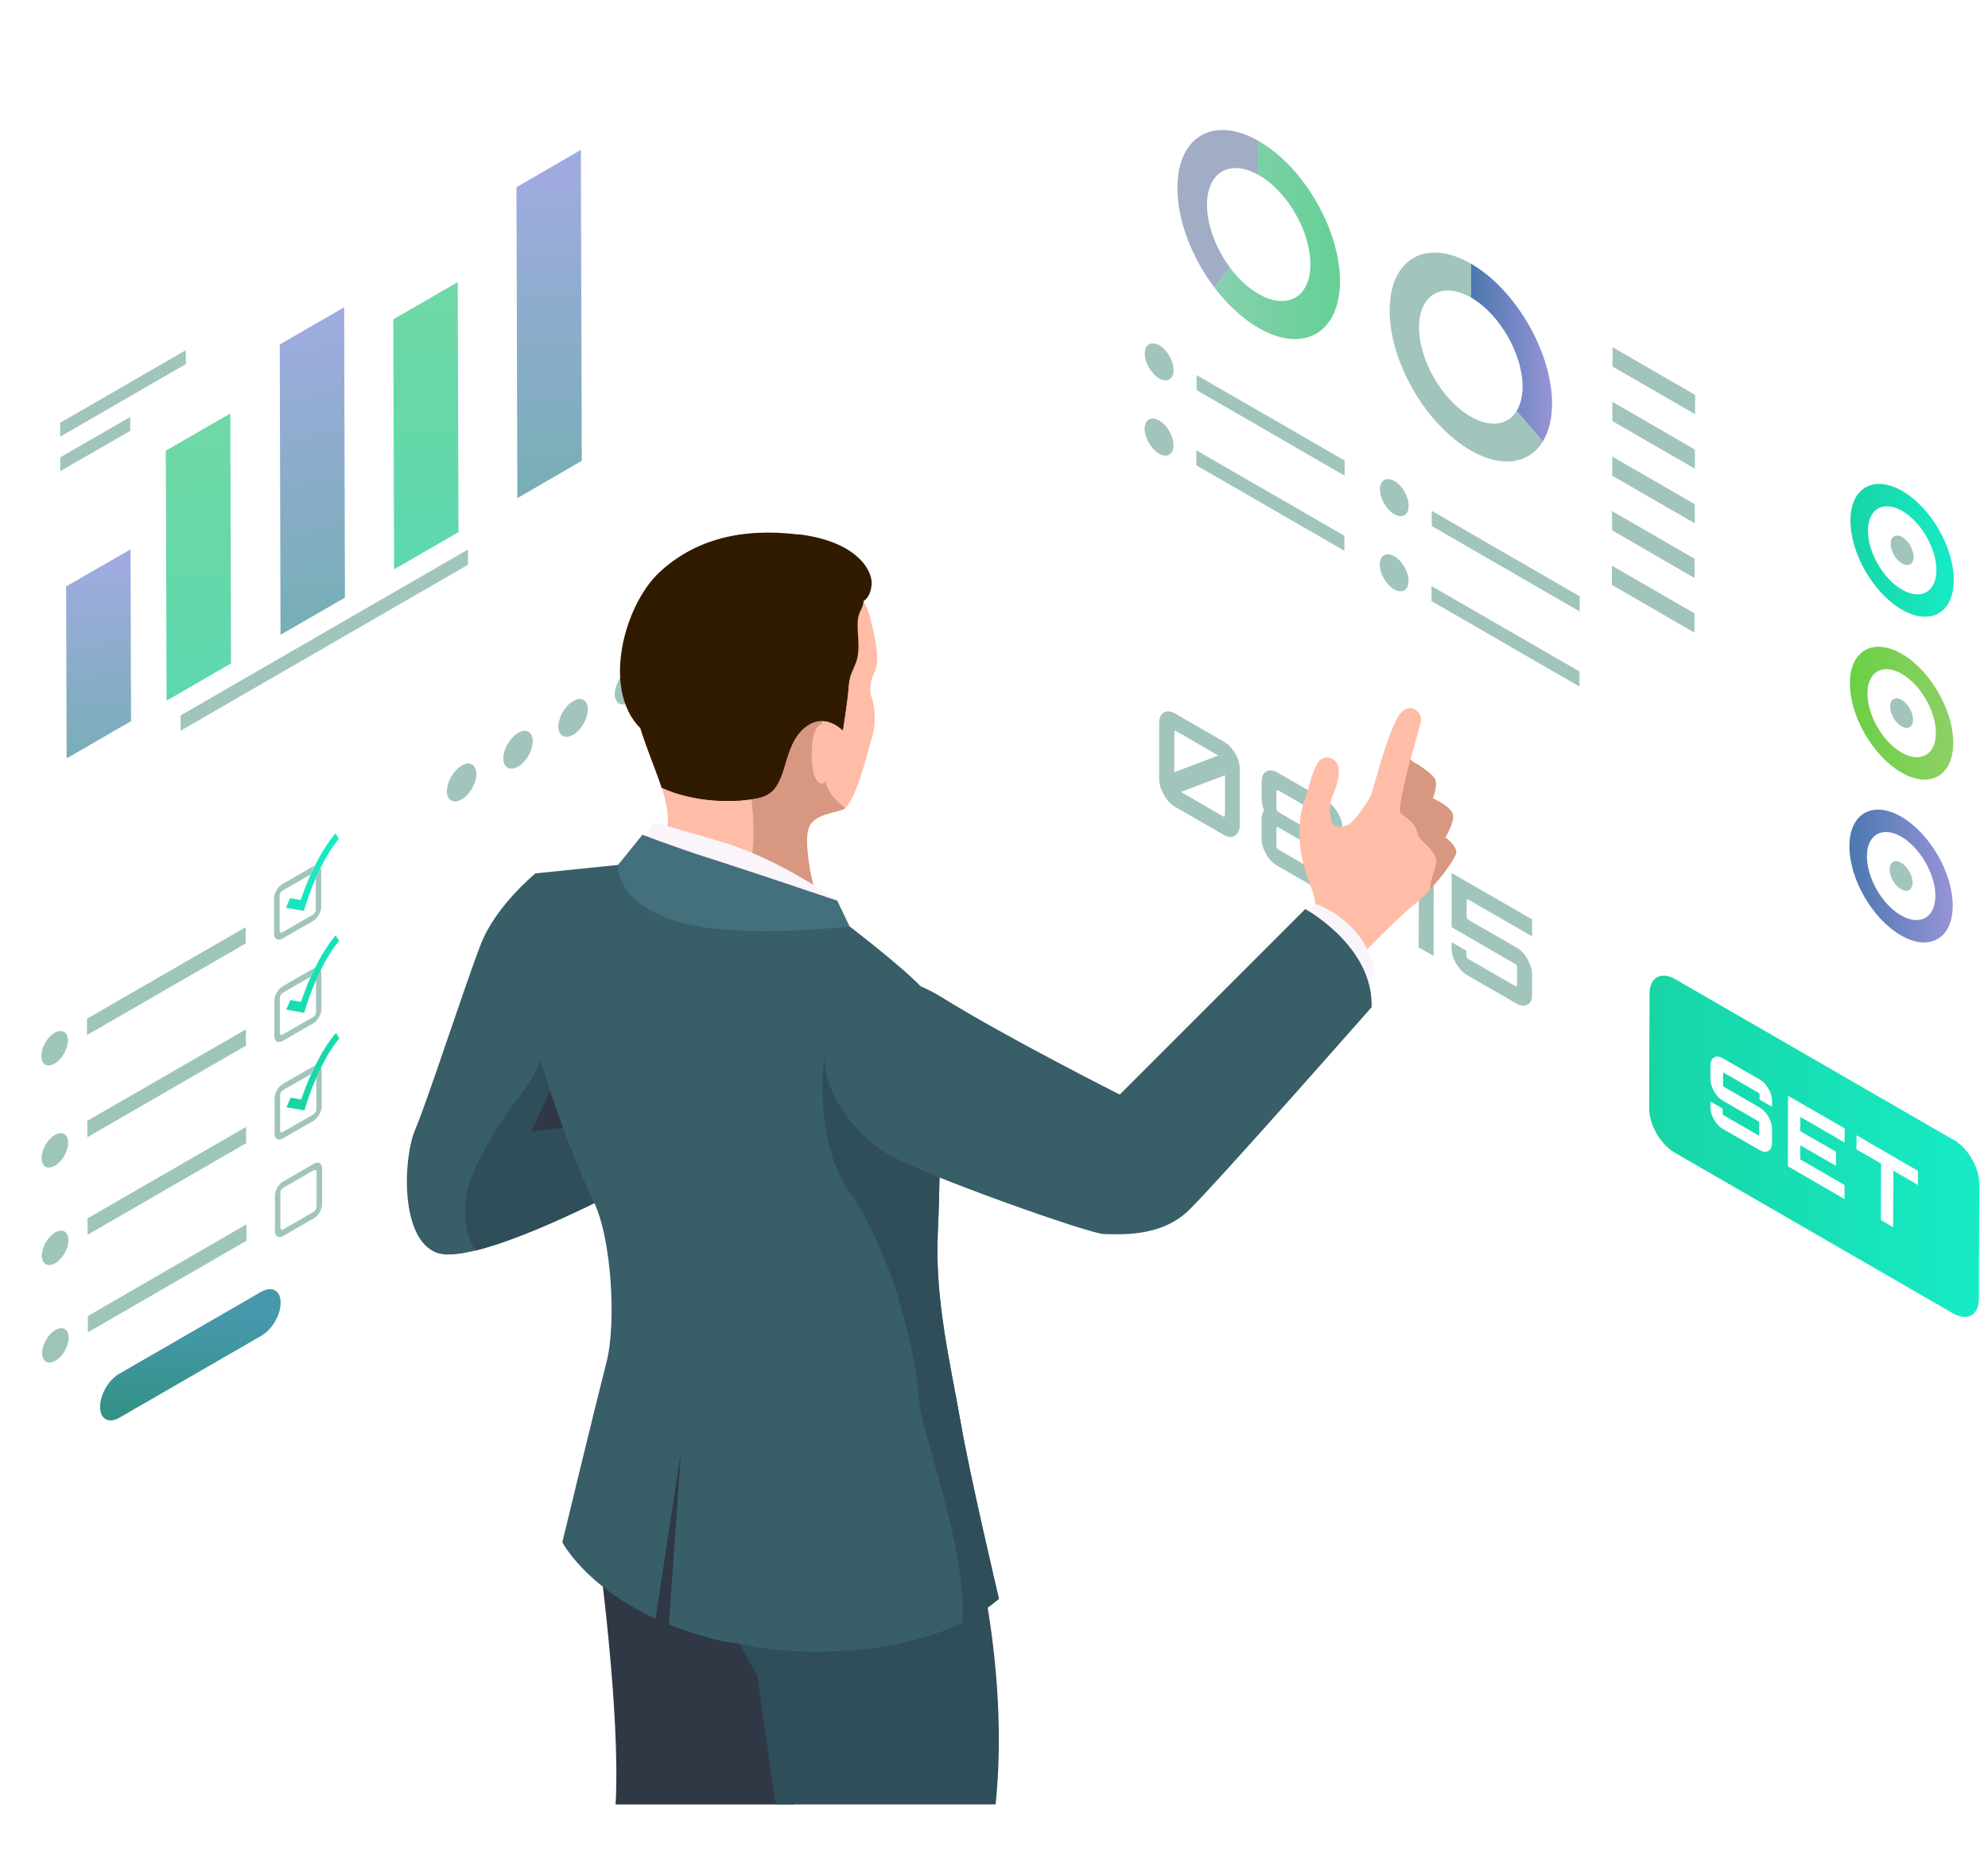 <?xml version="1.0" encoding="UTF-8"?>
<svg id="_レイヤー_2" data-name="レイヤー 2" xmlns="http://www.w3.org/2000/svg" xmlns:xlink="http://www.w3.org/1999/xlink" viewBox="0 0 153.36 143.02">
  <defs>
    <style>
      .cls-1 {
        fill: none;
      }

      .cls-2 {
        fill: url(#linear-gradient);
      }

      .cls-3 {
        clip-path: url(#clippath);
      }

      .cls-4 {
        fill: #f9f5fb;
      }

      .cls-5 {
        fill: #fff;
      }

      .cls-6 {
        fill: #ffbca7;
      }

      .cls-7 {
        fill: #a1acc5;
      }

      .cls-8 {
        fill: #9dc6b9;
      }

      .cls-9 {
        fill: #2f4e5a;
      }

      .cls-10 {
        fill: #d89781;
      }

      .cls-11 {
        fill: #43707c;
      }

      .cls-12 {
        fill: #a1c5bc;
      }

      .cls-13 {
        fill: #2f3844;
      }

      .cls-14 {
        fill: #311b00;
      }

      .cls-15 {
        fill: #385e68;
      }

      .cls-16 {
        clip-path: url(#clippath-1);
      }

      .cls-17 {
        filter: url(#drop-shadow-5);
      }

      .cls-18 {
        filter: url(#drop-shadow-7);
      }

      .cls-19 {
        filter: url(#drop-shadow-4);
      }

      .cls-20 {
        filter: url(#drop-shadow-6);
      }

      .cls-21 {
        filter: url(#drop-shadow-2);
      }

      .cls-22 {
        filter: url(#drop-shadow-3);
      }

      .cls-23 {
        filter: url(#drop-shadow-1);
      }

      .cls-24 {
        fill: url(#linear-gradient-8);
      }

      .cls-25 {
        fill: url(#linear-gradient-9);
      }

      .cls-26 {
        fill: url(#linear-gradient-3);
      }

      .cls-27 {
        fill: url(#linear-gradient-4);
      }

      .cls-28 {
        fill: url(#linear-gradient-2);
      }

      .cls-29 {
        fill: url(#linear-gradient-6);
      }

      .cls-30 {
        fill: url(#linear-gradient-7);
      }

      .cls-31 {
        fill: url(#linear-gradient-5);
      }

      .cls-32 {
        fill: url(#linear-gradient-14);
      }

      .cls-33 {
        fill: url(#linear-gradient-15);
      }

      .cls-34 {
        fill: url(#linear-gradient-13);
      }

      .cls-35 {
        fill: url(#linear-gradient-12);
      }

      .cls-36 {
        fill: url(#linear-gradient-10);
      }

      .cls-37 {
        fill: url(#linear-gradient-11);
      }

      .cls-38 {
        isolation: isolate;
      }
    </style>
    <clipPath id="clippath">
      <rect class="cls-1" width="153.36" height="143.02"/>
    </clipPath>
    <filter id="drop-shadow-1" filterUnits="userSpaceOnUse">
      <feOffset dx="4.4" dy="-4.4"/>
      <feGaussianBlur result="blur" stdDeviation="0"/>
      <feFlood flood-color="#07968f" flood-opacity=".2"/>
      <feComposite in2="blur" operator="in"/>
      <feComposite in="SourceGraphic"/>
    </filter>
    <linearGradient id="linear-gradient" x1="89.27" y1="22.91" x2="98.96" y2="22.91" gradientUnits="userSpaceOnUse">
      <stop offset="0" stop-color="#87d0b0"/>
      <stop offset="1" stop-color="#65d094"/>
    </linearGradient>
    <linearGradient id="linear-gradient-2" x1="109.08" y1="31.6" x2="115.33" y2="31.6" gradientUnits="userSpaceOnUse">
      <stop offset="0" stop-color="#4b78af"/>
      <stop offset="1" stop-color="#9794d7"/>
    </linearGradient>
    <filter id="drop-shadow-2" filterUnits="userSpaceOnUse">
      <feOffset dx="4.4" dy="-4.4"/>
      <feGaussianBlur result="blur-2" stdDeviation="0"/>
      <feFlood flood-color="#07968f" flood-opacity=".2"/>
      <feComposite in2="blur-2" operator="in"/>
      <feComposite in="SourceGraphic"/>
    </filter>
    <linearGradient id="linear-gradient-3" x1="138.28" y1="71.96" x2="146.24" y2="71.96" xlink:href="#linear-gradient-2"/>
    <linearGradient id="linear-gradient-4" x1="138.31" y1="59.4" x2="146.28" y2="59.4" gradientUnits="userSpaceOnUse">
      <stop offset="0" stop-color="#6ad044"/>
      <stop offset="1" stop-color="#8ed065"/>
    </linearGradient>
    <linearGradient id="linear-gradient-5" x1="138.35" y1="46.84" x2="146.32" y2="46.84" gradientUnits="userSpaceOnUse">
      <stop offset="0" stop-color="#17d5a5"/>
      <stop offset="1" stop-color="#17ebc6"/>
    </linearGradient>
    <filter id="drop-shadow-3" filterUnits="userSpaceOnUse">
      <feOffset dx="3.3" dy="-3.3"/>
      <feGaussianBlur result="blur-3" stdDeviation="0"/>
      <feFlood flood-color="#07968f" flood-opacity=".2"/>
      <feComposite in2="blur-3" operator="in"/>
      <feComposite in="SourceGraphic"/>
    </filter>
    <filter id="drop-shadow-4" filterUnits="userSpaceOnUse">
      <feOffset dx="3.3" dy="-3.3"/>
      <feGaussianBlur result="blur-4" stdDeviation="0"/>
      <feFlood flood-color="#07968f" flood-opacity=".2"/>
      <feComposite in2="blur-4" operator="in"/>
      <feComposite in="SourceGraphic"/>
    </filter>
    <linearGradient id="linear-gradient-6" x1="123.92" y1="91.7" x2="149.39" y2="91.7" xlink:href="#linear-gradient-5"/>
    <filter id="drop-shadow-5" filterUnits="userSpaceOnUse">
      <feOffset dx="-3.3" dy="-4.4"/>
      <feGaussianBlur result="blur-5" stdDeviation="0"/>
      <feFlood flood-color="#07968f" flood-opacity=".2"/>
      <feComposite in2="blur-5" operator="in"/>
      <feComposite in="SourceGraphic"/>
    </filter>
    <linearGradient id="linear-gradient-7" x1="11.12" y1="63" x2="10.73" y2="47.97" gradientUnits="userSpaceOnUse">
      <stop offset="0" stop-color="#78aeb7"/>
      <stop offset="1" stop-color="#9fabdf"/>
    </linearGradient>
    <linearGradient id="linear-gradient-8" x1="18.98" y1="57.51" x2="18.28" y2="38.47" gradientUnits="userSpaceOnUse">
      <stop offset="0" stop-color="#5ed8ae"/>
      <stop offset="1" stop-color="#6ed8a6"/>
    </linearGradient>
    <linearGradient id="linear-gradient-9" x1="28.37" y1="51.57" x2="26.33" y2="28.9" xlink:href="#linear-gradient-7"/>
    <linearGradient id="linear-gradient-10" x1="36.09" y1="46.53" x2="36.22" y2="27.94" xlink:href="#linear-gradient-8"/>
    <linearGradient id="linear-gradient-11" x1="45.59" y1="41.38" x2="45.72" y2="18.14" xlink:href="#linear-gradient-7"/>
    <filter id="drop-shadow-6" filterUnits="userSpaceOnUse">
      <feOffset dx="-3.3" dy="-4.4"/>
      <feGaussianBlur result="blur-6" stdDeviation="0"/>
      <feFlood flood-color="#07968f" flood-opacity=".2"/>
      <feComposite in2="blur-6" operator="in"/>
      <feComposite in="SourceGraphic"/>
    </filter>
    <linearGradient id="linear-gradient-12" x1="29.05" y1="89.36" x2="27.18" y2="69.46" xlink:href="#linear-gradient-5"/>
    <linearGradient id="linear-gradient-13" x1="28.34" y1="89.43" x2="26.46" y2="69.53" xlink:href="#linear-gradient-5"/>
    <linearGradient id="linear-gradient-14" x1="18.2" y1="118.93" x2="17.93" y2="106.27" gradientUnits="userSpaceOnUse">
      <stop offset="0" stop-color="#238d68"/>
      <stop offset="1" stop-color="#4698aa"/>
    </linearGradient>
    <linearGradient id="linear-gradient-15" x1="27.66" y1="89.5" x2="25.78" y2="69.59" xlink:href="#linear-gradient-5"/>
    <filter id="drop-shadow-7" filterUnits="userSpaceOnUse">
      <feOffset dx="-3.3" dy="-4.4"/>
      <feGaussianBlur result="blur-7" stdDeviation="0"/>
      <feFlood flood-color="#07968f" flood-opacity=".2"/>
      <feComposite in2="blur-7" operator="in"/>
      <feComposite in="SourceGraphic"/>
    </filter>
    <clipPath id="clippath-1">
      <rect class="cls-1" x="21.57" y="37.83" width="101.34" height="101.34"/>
    </clipPath>
  </defs>
  <g id="_デザイン" data-name="デザイン">
    <g class="cls-3">
      <g>
        <g>
          <g>
            <g class="cls-23">
              <path class="cls-5" d="M126.47,29.46c1.45,.84,2.62,2.87,2.62,4.53l-.09,31.43c0,1.67-1.19,2.33-2.64,1.5l-42.58-24.58c-1.45-.84-2.62-2.86-2.61-4.53l.09-31.43c0-1.67,1.18-2.34,2.63-1.5l42.58,24.58Z"/>
              <g>
                <path class="cls-7" d="M92.66,15.26v2.62c-2.19-1.23-3.94-.2-3.95,2.31,0,1.6,.71,3.43,1.79,4.87l-1.23,1.5c-1.72-2.28-2.85-5.16-2.84-7.69,.01-3.96,2.79-5.56,6.23-3.62Z"/>
                <path class="cls-2" d="M92.72,15.29c3.46,2,6.26,6.84,6.25,10.82-.01,3.98-2.83,5.58-6.29,3.58-1.26-.73-2.43-1.84-3.41-3.13l1.23-1.5c.62,.83,1.38,1.55,2.19,2.01,2.2,1.27,4,.25,4-2.28,0-2.53-1.77-5.62-3.98-6.89l-.06-.03v-2.62s.07,.04,.07,.04Z"/>
                <path class="cls-12" d="M103.17,41.5c.61,.35,1.11,1.21,1.1,1.92,0,.7-.5,.99-1.11,.64-.62-.36-1.11-1.22-1.11-1.92,0-.7,.5-.99,1.12-.64Z"/>
                <path class="cls-12" d="M109.08,24.74v2.62c-2.22-1.28-4-.25-4.01,2.28,0,2.53,1.77,5.61,3.98,6.89,1.54,.89,2.88,.65,3.55-.44l2.02,2.36c-1.05,1.72-3.15,2.08-5.57,.69-3.46-2-6.26-6.84-6.25-10.82,.01-3.98,2.83-5.58,6.29-3.58Z"/>
                <path class="cls-28" d="M109.08,24.74c3.45,1.99,6.26,6.84,6.25,10.82,0,1.19-.27,2.16-.71,2.89l-2.02-2.36c.29-.47,.45-1.09,.46-1.85,0-2.53-1.77-5.62-3.98-6.89v-2.62Z"/>
                <polygon class="cls-12" points="126.33 47.5 126.32 48.98 119.96 45.3 119.96 43.82 126.33 47.5"/>
                <polygon class="cls-12" points="126.34 43.29 126.34 44.76 119.97 41.09 119.97 39.61 126.34 43.29"/>
                <polygon class="cls-12" points="126.35 39.07 126.35 40.55 119.98 36.88 119.98 35.39 126.35 39.07"/>
                <polygon class="cls-12" points="126.37 34.86 126.36 36.34 119.99 32.67 120 31.18 126.37 34.86"/>
                <polygon class="cls-12" points="126.32 51.71 126.31 53.19 119.94 49.51 119.95 48.03 126.32 51.71"/>
                <path class="cls-12" d="M85.03,31.03c.61,.35,1.11,1.21,1.1,1.92,0,.7-.5,.99-1.11,.64-.62-.36-1.11-1.22-1.11-1.92,0-.7,.5-.99,1.12-.64Z"/>
                <polygon class="cls-12" points="99.33 39.92 99.33 41.09 87.91 34.49 87.91 33.33 99.33 39.92"/>
                <path class="cls-12" d="M85.02,36.83c.61,.35,1.11,1.21,1.1,1.92,0,.7-.5,.99-1.11,.64-.62-.36-1.11-1.22-1.11-1.92,0-.7,.5-.99,1.12-.64Z"/>
                <polygon class="cls-12" points="99.31 45.72 99.31 46.88 87.89 40.29 87.89 39.13 99.31 45.72"/>
                <polygon class="cls-12" points="117.45 56.19 117.44 57.35 106.03 50.76 106.03 49.6 117.45 56.19"/>
                <polygon class="cls-12" points="117.46 50.39 117.46 51.56 106.05 44.97 106.05 43.8 117.46 50.39"/>
                <path class="cls-12" d="M103.16,47.3c.61,.35,1.11,1.21,1.1,1.92,0,.7-.5,.99-1.11,.64-.62-.36-1.11-1.22-1.11-1.92,0-.7,.5-.99,1.12-.64Z"/>
              </g>
            </g>
            <g class="cls-21">
              <path class="cls-5" d="M147.49,41.81c.71,.41,1.28,1.4,1.28,2.21l-.11,38.5c0,.81-.58,1.14-1.28,.73l-10.27-5.93c-.71-.41-1.28-1.4-1.28-2.21l.11-38.5c0-.81,.58-1.14,1.29-.73l10.27,5.93Z"/>
              <g>
                <path class="cls-12" d="M142.34,45.82c.49,.28,.88,.97,.88,1.53,0,.56-.4,.79-.89,.51-.49-.28-.88-.96-.88-1.53,0-.56,.4-.79,.89-.51Z"/>
                <path class="cls-12" d="M142.3,58.38c.49,.28,.88,.97,.88,1.53,0,.56-.4,.79-.89,.51-.49-.28-.88-.96-.88-1.53,0-.56,.4-.79,.89-.51Z"/>
                <path class="cls-12" d="M142.26,70.94c.49,.28,.88,.97,.88,1.53,0,.56-.4,.79-.89,.51-.49-.28-.88-.96-.88-1.53,0-.56,.4-.79,.89-.51Z"/>
                <path class="cls-26" d="M142.27,67.39c2.2,1.27,3.98,4.35,3.97,6.87,0,2.53-1.8,3.55-4,2.28-2.2-1.27-3.98-4.35-3.97-6.88,0-2.52,1.8-3.54,4-2.27Zm-.02,7.61c1.46,.84,2.65,.17,2.65-1.51,0-1.67-1.18-3.72-2.63-4.56-1.46-.84-2.65-.16-2.65,1.51,0,1.68,1.17,3.72,2.63,4.56"/>
                <path class="cls-27" d="M142.31,54.83c2.2,1.27,3.98,4.35,3.97,6.87,0,2.53-1.8,3.55-4,2.28-2.2-1.27-3.98-4.35-3.97-6.88,0-2.52,1.8-3.54,4-2.27Zm-.02,7.61c1.46,.84,2.65,.17,2.65-1.51,0-1.67-1.18-3.72-2.63-4.56-1.46-.84-2.65-.16-2.65,1.51,0,1.68,1.17,3.72,2.63,4.56"/>
                <path class="cls-31" d="M142.35,42.27c2.2,1.27,3.98,4.35,3.97,6.87,0,2.53-1.8,3.55-4,2.28-2.2-1.27-3.98-4.35-3.97-6.88,0-2.52,1.8-3.54,4-2.27Zm-.02,7.61c1.46,.84,2.65,.17,2.65-1.51,0-1.67-1.18-3.72-2.63-4.56-1.46-.84-2.65-.16-2.65,1.51,0,1.68,1.17,3.72,2.63,4.56"/>
              </g>
            </g>
            <g class="cls-22">
              <path class="cls-5" d="M117.2,70.75c1.46,.85,2.64,2.89,2.64,4.57l-.03,10.71c0,1.68-1.19,2.36-2.66,1.51l-33.34-19.25c-1.46-.84-2.64-2.89-2.64-4.57l.03-10.71c0-1.68,1.2-2.36,2.66-1.51l33.34,19.25Z"/>
              <g>
                <path class="cls-12" d="M91.99,61.41c.23,.41,.35,.81,.35,1.2v4.34c-.01,.37-.13,.64-.37,.8-.24,.16-.52,.14-.85-.05l-3.8-2.19c-.33-.19-.61-.5-.85-.93-.23-.43-.35-.83-.35-1.2v-4.34c.01-.39,.13-.65,.37-.79,.24-.14,.52-.11,.85,.08l3.8,2.19c.33,.19,.61,.49,.84,.9Zm-4.72,1.46l3.41-1.3-3.09-1.79c-.16-.09-.26-.13-.27-.12-.02,.01-.03,.12-.03,.3v2.9m3.91,3.13v-2.9s-3.4,1.29-3.4,1.29l3.09,1.79c.16,.09,.25,.14,.27,.12,.02-.01,.03-.11,.03-.3"/>
                <path class="cls-12" d="M100.23,68.56c0,.12-.02,.23-.05,.34-.03,.11-.08,.2-.14,.28,.06,.15,.11,.29,.14,.43,.03,.14,.04,.27,.04,.4v1.56c0,.38-.12,.64-.36,.77-.24,.13-.52,.1-.85-.09l-3.8-2.19c-.33-.19-.61-.48-.84-.89-.23-.41-.35-.8-.35-1.18v-1.56c0-.12,.03-.23,.06-.34,.03-.1,.08-.2,.13-.28-.05-.14-.09-.28-.13-.43-.03-.14-.05-.28-.05-.4v-1.42c0-.38,.13-.64,.36-.77,.24-.13,.52-.1,.85,.09l3.8,2.19c.29,.17,.55,.43,.78,.78,.23,.35,.37,.7,.42,1.04v1.67Zm-1.15,2.07v-1c0-.19,0-.3-.03-.33-.02-.04-.11-.1-.27-.19l-3.31-1.91c-.16-.09-.25-.14-.27-.12-.02,0-.03,.11-.03,.3v1c0,.19,0,.3,.03,.33,.02,.04,.11,.1,.27,.2l3.31,1.91c.16,.09,.25,.13,.27,.12,.02,0,.03-.11,.03-.3m0-2.9v-.96c0-.18,0-.29-.03-.33-.02-.03-.11-.1-.27-.19l-3.31-1.91c-.16-.09-.25-.13-.27-.12-.02,.01-.03,.12-.03,.3v.96c0,.18,0,.29,.03,.33,.02,.04,.11,.1,.27,.2l3.31,1.91c.16,.09,.25,.13,.27,.12,.02-.01,.03-.11,.03-.29"/>
                <polygon class="cls-12" points="101.91 68.1 103.05 68.76 103.05 70.07 101.91 69.41 101.91 68.1"/>
                <polygon class="cls-12" points="101.89 73.92 101.9 72.61 103.04 73.27 103.03 74.57 101.89 73.92"/>
                <polygon class="cls-12" points="107.31 69.85 107.29 77.03 106.14 76.37 106.16 71.07 105.66 71.48 104.16 70.61 106.05 69.12 107.31 69.85"/>
                <path class="cls-12" d="M114.89,74.22v1.3s-4.75-2.74-4.75-2.74c-.16-.09-.25-.13-.27-.12-.02,.01-.03,.12-.03,.3v.86c0,.19,0,.29,.03,.33,.02,.03,.11,.1,.27,.19l3.56,2.05c.33,.19,.61,.48,.84,.89,.23,.41,.35,.8,.35,1.18v1.56c0,.38-.12,.64-.36,.77s-.52,.1-.85-.09l-3.8-2.19c-.33-.19-.61-.49-.85-.89-.23-.41-.35-.8-.35-1.18v-.47s1.14,.66,1.14,.66v.19c0,.19,0,.3,.03,.33,.02,.04,.11,.1,.27,.2l3.31,1.91c.16,.09,.25,.13,.27,.12,.02,0,.03-.11,.03-.3v-1c0-.19,0-.3-.03-.33-.02-.04-.11-.1-.27-.19l-4.75-2.75v-4.18s6.21,3.58,6.21,3.58Z"/>
              </g>
            </g>
            <g class="cls-19">
              <path class="cls-29" d="M147.42,91.21c1.09,.63,1.98,2.16,1.97,3.42l-.03,8.84c0,1.26-.89,1.76-1.99,1.13l-21.48-12.4c-1.09-.63-1.97-2.16-1.97-3.41l.03-8.84c0-1.26,.89-1.77,1.98-1.13l21.48,12.4Z"/>
              <g>
                <path class="cls-5" d="M132.46,86.56c.26,.15,.48,.38,.66,.7,.19,.32,.28,.63,.28,.94v.46s-.96-.55-.96-.55v-.21c0-.15,0-.23,0-.25,0-.01-.08-.06-.21-.14l-2.39-1.38c-.13-.08-.2-.11-.21-.11s-.01,.08-.01,.23v.57c0,.15,0,.23,.01,.25,0,.02,.08,.06,.21,.14l2.62,1.52c.26,.15,.48,.38,.66,.7,.19,.32,.28,.63,.28,.93v1.1c0,.3-.1,.5-.29,.61-.19,.1-.41,.08-.67-.07l-2.85-1.64c-.26-.15-.48-.39-.66-.7-.18-.32-.28-.63-.28-.93v-.47s.94,.54,.94,.54v.21c0,.15,0,.23,.01,.25,0,.01,.08,.06,.21,.14l2.39,1.38c.14,.08,.2,.11,.21,.11,0-.01,0-.09,0-.24v-.57c0-.15,0-.23,0-.25,0-.01-.08-.06-.21-.14l-2.61-1.51c-.26-.15-.48-.39-.66-.7-.18-.32-.28-.63-.28-.93v-1.09c0-.3,.1-.51,.28-.61,.18-.1,.41-.08,.67,.07l2.85,1.64Z"/>
                <polygon class="cls-5" points="139 90.33 139 91.42 135.59 89.45 135.58 90.54 138.33 92.13 138.33 93.22 135.58 91.63 135.58 92.72 138.99 94.69 138.99 95.78 134.62 93.25 134.63 87.81 139 90.33"/>
                <polygon class="cls-5" points="144.65 93.6 144.65 94.69 142.76 93.59 142.74 97.95 141.8 97.4 141.81 93.04 139.91 91.95 139.92 90.86 144.65 93.6"/>
              </g>
            </g>
          </g>
          <g>
            <g class="cls-17">
              <path class="cls-5" d="M50.11,10.07c1.73-1,3.15-.19,3.15,1.8l.08,27c0,2-1.4,4.43-3.13,5.43L6.62,69.46c-1.73,1-3.15,.2-3.15-1.8l-.08-27c0-1.99,1.4-4.43,3.13-5.43L50.11,10.07Z"/>
              <g>
                <polygon class="cls-30" points="13.37 46.77 13.41 60.02 8.44 62.89 8.4 49.63 13.37 46.77"/>
                <polygon class="cls-24" points="21.07 36.29 21.12 55.57 16.15 58.44 16.09 39.16 21.07 36.29"/>
                <polygon class="cls-25" points="29.85 28.1 29.91 50.49 24.94 53.36 24.88 30.97 29.85 28.1"/>
                <g class="cls-38">
                  <polygon class="cls-12" points="39.4 46.78 39.4 47.96 17.23 60.76 17.23 59.58 39.4 46.78"/>
                  <polygon class="cls-36" points="38.61 26.16 38.67 45.44 33.7 48.31 33.64 29.03 38.61 26.16"/>
                </g>
                <polygon class="cls-37" points="48.11 15.96 48.18 39.94 43.21 42.82 43.14 18.84 48.11 15.96"/>
                <polygon class="cls-12" points="13.34 36.56 13.35 37.63 7.95 40.74 7.95 39.67 13.34 36.56"/>
                <polygon class="cls-12" points="17.63 31.41 17.64 32.48 7.94 38.08 7.94 37.01 17.63 31.41"/>
              </g>
            </g>
            <g class="cls-20">
              <path class="cls-5" d="M27.85,65.39c1.42-.82,2.58-.16,2.58,1.47l.1,36.23c0,1.64-1.14,3.63-2.57,4.45l-21.9,12.64c-1.42,.82-2.58,.16-2.58-1.47l-.1-36.23c0-1.64,1.14-3.63,2.57-4.45l21.9-12.64Z"/>
              <g>
                <path class="cls-8" d="M7.51,84.06c.57-.33,1.03-.06,1.03,.59,0,.66-.46,1.45-1.02,1.78-.57,.33-1.03,.07-1.03-.59,0-.65,.45-1.45,1.02-1.78Z"/>
                <polygon class="cls-8" points="22.25 75.91 22.25 77.17 10.01 84.23 10.01 82.97 22.25 75.91"/>
                <path class="cls-35" d="M29.17,68.66l.27,.44c-.55,.65-1.03,1.46-1.41,2.24-.13,.27-.26,.54-.37,.79-.5,1.14-.77,2.05-.78,2.07l-.13,.45-1.39-.24,.32-.74,.82,.14c.15-.43,.4-1.15,.76-1.95,.1-.22,.2-.44,.32-.67,.43-.87,.97-1.77,1.6-2.52Z"/>
                <path class="cls-12" d="M27.46,79.12s.09-.04,.13-.06c-.11,.23-.22,.45-.32,.67l-2.17,1.25c-.12,.07-.21,.23-.21,.37v2.72c0,.14,.1,.19,.22,.12l2.36-1.36c.12-.07,.21-.23,.21-.37v-2.46c.1-.25,.23-.52,.36-.79,.04,.07,.06,.17,.06,.28v2.72c0,.41-.28,.91-.63,1.11l-2.36,1.36c-.36,.21-.65,.05-.65-.37v-2.72c0-.41,.28-.91,.64-1.12l2.36-1.36Z"/>
                <path class="cls-34" d="M29.19,76.53l.27,.44c-.55,.65-1.03,1.46-1.41,2.24-.13,.27-.26,.53-.37,.79-.5,1.14-.77,2.06-.78,2.07l-.13,.45-1.39-.25,.32-.74,.82,.14c.15-.43,.4-1.15,.76-1.95,.1-.22,.2-.44,.32-.67,.43-.87,.97-1.77,1.6-2.52Z"/>
                <path class="cls-12" d="M27.44,71.24s.09-.04,.13-.06c-.11,.23-.22,.45-.32,.67l-2.17,1.25c-.12,.07-.21,.23-.21,.36v2.72c0,.13,.1,.19,.22,.12l2.36-1.36c.12-.07,.21-.24,.21-.37v-2.46c.1-.25,.23-.52,.36-.79,.04,.07,.06,.17,.06,.28v2.72c0,.41-.28,.91-.63,1.11l-2.36,1.36c-.36,.21-.65,.04-.65-.37v-2.72c0-.41,.28-.91,.64-1.11l2.36-1.36Z"/>
                <path class="cls-8" d="M7.53,91.94c.57-.33,1.03-.06,1.03,.59,0,.66-.46,1.45-1.02,1.78-.57,.33-1.03,.07-1.03-.59,0-.65,.45-1.45,1.02-1.78Z"/>
                <polygon class="cls-8" points="22.27 83.79 22.27 85.05 10.04 92.11 10.03 90.85 22.27 83.79"/>
                <path class="cls-8" d="M7.55,99.46c.57-.33,1.03-.07,1.03,.59,0,.65-.46,1.45-1.02,1.78-.57,.33-1.03,.06-1.03-.59,0-.66,.45-1.45,1.03-1.78Z"/>
                <path class="cls-32" d="M23.47,104.03c.82-.47,1.48-.09,1.48,.84,0,.93-.65,2.07-1.47,2.54l-10.98,6.34c-.82,.47-1.48,.09-1.48-.84,0-.94,.65-2.08,1.47-2.55l10.98-6.34Z"/>
                <polygon class="cls-8" points="22.31 98.83 22.32 100.09 10.08 107.16 10.08 105.9 22.31 98.83"/>
                <polygon class="cls-8" points="22.29 91.31 22.29 92.57 10.06 99.63 10.05 98.37 22.29 91.31"/>
                <path class="cls-12" d="M27.48,86.64s.08-.04,.12-.06c-.11,.23-.22,.45-.31,.66l-2.17,1.25c-.12,.07-.21,.24-.21,.37v2.72c0,.14,.1,.19,.22,.12l2.36-1.36c.12-.07,.21-.23,.21-.37v-2.46c.1-.25,.23-.52,.36-.79,.04,.07,.06,.17,.06,.28v2.72c0,.41-.28,.91-.63,1.12l-2.36,1.36c-.36,.21-.65,.04-.65-.37v-2.72c0-.41,.28-.91,.64-1.11l2.36-1.36Z"/>
                <path class="cls-33" d="M29.21,84.06l.27,.43c-.55,.65-1.03,1.46-1.41,2.24-.13,.27-.26,.53-.37,.79-.5,1.14-.77,2.06-.78,2.07l-.13,.45-1.39-.24,.32-.74,.82,.14c.15-.44,.4-1.15,.77-1.96,.1-.22,.2-.44,.31-.66,.43-.87,.97-1.78,1.61-2.53Z"/>
                <path class="cls-8" d="M7.57,106.98c.57-.33,1.03-.06,1.03,.59,0,.66-.46,1.45-1.02,1.78-.57,.33-1.03,.07-1.03-.59,0-.65,.45-1.45,1.02-1.78Z"/>
                <path class="cls-12" d="M27.5,94.16c.35-.2,.65-.04,.65,.37v2.72c0,.41-.28,.91-.63,1.11l-2.36,1.36c-.36,.21-.65,.04-.65-.37v-2.72c0-.41,.28-.91,.64-1.11l2.36-1.36Zm.22,3.34v-2.72c0-.13-.1-.18-.22-.12l-2.36,1.36c-.12,.07-.21,.23-.21,.36v2.72c0,.13,.1,.19,.22,.12l2.36-1.36c.12-.07,.21-.24,.21-.37"/>
              </g>
            </g>
            <g class="cls-18">
              <path class="cls-12" d="M38.91,63.44c.63-.37,1.15-.07,1.15,.66,0,.72-.51,1.61-1.14,1.98-.63,.37-1.15,.07-1.15-.65,0-.73,.51-1.62,1.14-1.98Z"/>
              <path class="cls-12" d="M43.26,60.92c.63-.37,1.15-.07,1.15,.66,0,.72-.51,1.61-1.14,1.98-.63,.37-1.15,.07-1.15-.65,0-.73,.51-1.61,1.14-1.98Z"/>
              <path class="cls-12" d="M47.51,58.47c.63-.37,1.15-.07,1.15,.66,0,.72-.51,1.61-1.14,1.98-.63,.37-1.15,.07-1.15-.65,0-.73,.51-1.62,1.14-1.98Z"/>
              <path class="cls-12" d="M51.86,55.96c.63-.37,1.15-.07,1.15,.66,0,.72-.51,1.61-1.14,1.98-.63,.37-1.15,.07-1.15-.65,0-.73,.51-1.62,1.14-1.98Z"/>
              <path class="cls-5" d="M55.06,49.68c.64-.37,1.16-.07,1.16,.66l.02,8.81c0,.74-.51,1.63-1.15,2l-18.84,10.88c-.64,.37-1.16,.07-1.16-.66l-.02-8.81c0-.74,.51-1.63,1.15-2l18.84-10.88Zm-16.15,16.39c.63-.37,1.15-1.25,1.14-1.98,0-.73-.52-1.02-1.15-.66-.63,.37-1.15,1.25-1.14,1.98,0,.72,.52,1.02,1.15,.65m12.95-7.48c.63-.37,1.15-1.25,1.14-1.98,0-.73-.52-1.02-1.15-.66-.63,.37-1.15,1.25-1.14,1.98,0,.72,.52,1.02,1.15,.65m-8.6,4.97c.63-.37,1.15-1.25,1.14-1.98,0-.73-.52-1.02-1.15-.66-.63,.37-1.14,1.25-1.14,1.98,0,.72,.51,1.02,1.15,.65m4.25-2.45c.63-.37,1.14-1.25,1.14-1.98,0-.73-.51-1.02-1.15-.66-.63,.37-1.15,1.25-1.14,1.98,0,.72,.52,1.02,1.15,.65"/>
            </g>
          </g>
        </g>
        <g class="cls-16">
          <g>
            <path class="cls-13" d="M46.54,179.3s-.52,2.84,3.4,3.4c2.21,.32,5.51-2.83,6.97-5.98,1.13-2.44,.71-5.03,.71-5.03,0,0-.3-13.4,.8-18.24,1.1-4.84,4.44-23.19,4.44-23.19l-5.22-24.18-11.65,12.2s1.69,11.9,1.55,19.47c-.14,7.58-2.41,15.39-1.94,23.35,.47,7.97,.94,18.2,.94,18.2Z"/>
            <path class="cls-9" d="M75.74,121.61s2.24,9.66,.87,19.11c-1.37,9.45-3.7,29.12-3.99,33.86-.29,4.74,3.26,12.09,3.26,12.09,0,0-8.89,4.45-15.83,4.06,0,0-1.69-19.24-.96-25.05,.72-5.81,2.94-13,2.19-17.12-.75-4.12-2.86-19.39-2.86-19.39,0,0-2.76-4.19-3.43-8.06-.67-3.88,20.75,.51,20.75,.51Z"/>
            <path class="cls-15" d="M43.81,69.34c-.11,0-2.5-1.98-2.5-1.98,0,0-3.04,2.47-4.2,5.42-1.16,2.95-4.13,12.12-5.08,14.34-.95,2.21-1.19,8.54,1.72,9.52,2.92,.98,13.53-4.57,13.53-4.57l-3.48-22.74Z"/>
            <path class="cls-9" d="M46.03,83.86l-3.77-3.95s-.45,2.36-1.77,4.08c-1.32,1.72-3.32,4.53-4.27,7.24-.63,1.81-.34,3.89,.44,5.23,4.22-1.03,10.63-4.39,10.63-4.39l-1.26-8.22Z"/>
            <polygon class="cls-13" points="42.72 83.47 41 87.26 44.13 86.91 42.72 83.47"/>
            <g>
              <path class="cls-6" d="M47.68,66.87s3.94-.84,3.84-3.84c-.1-3-3.2-7.19-2.76-11.76,.44-4.58,4.23-7.68,8.61-8.86,4.38-1.18,8.96,2.26,9.7,5.02,.74,2.76,.7,3.87,.37,4.47-.33,.6-.37,1.45-.21,1.85,.16,.4,.43,1.85,.06,3.07-.37,1.22-1.33,5.31-2.32,5.64-.98,.33-2.43,.41-2.66,1.68-.23,1.27,.31,4.29,1.08,6.2,0,0-2.84,2.67-9.31,1.6-6.47-1.06-6.39-5.08-6.39-5.08Z"/>
              <path class="cls-10" d="M63.39,70.34c-.77-1.91-1.31-4.93-1.08-6.2,.23-1.28,1.68-1.35,2.66-1.68,.07-.03,.15-.07,.23-.14-.69-.5-1.49-1.33-1.6-2.45-.2-2-.2-4.81-.2-4.81,0,0-4.94,2.85-5.71,2.85s2.06,7.86-1.07,11.47c-1.19,1.37,.24,2.19,2.47,2.67,2.96-.44,4.3-1.7,4.3-1.7Z"/>
              <path class="cls-6" d="M64.1,57.03s.15-1.28-.69-1.19c-.84,.09-.91,2.51-.69,3.61,.21,1.1,1.04,1.58,1.19-.11,.15-1.69,.19-2.31,.19-2.31Z"/>
              <path class="cls-14" d="M61.63,41.23c-4.48-.56-8.07,.41-10.76,2.91-2.69,2.5-4.5,9-1.46,12.04h0c.51,1.64,1.18,3.18,1.63,4.56,2.42,1.13,5.66,1.23,7.59,.76,2.2-.54,1.56-3.5,3.2-5.17,1.64-1.66,3.18,0,3.18,0,0,0,.37-2.27,.45-3.44,.09-1.16,.67-1.49,.75-2.66,.09-1.16-.28-2.35,.2-3.18,.14-.24,.19-.48,.21-.7,0,0,.54-.24,.62-1.29,.08-1.05-1.12-3.29-5.6-3.85Z"/>
              <path class="cls-14" d="M65.01,56.34s.37-2.27,.45-3.44c.02-.28,.07-.52,.14-.72-1.31,1.08-4.23,3.31-6.84,4.22-2.82,.98-6.41,.58-9.34-.21,.51,1.64,1.18,3.18,1.63,4.56,2.42,1.13,5.66,1.23,7.59,.76,2.2-.54,1.56-3.5,3.2-5.17,1.64-1.66,3.18,0,3.18,0Z"/>
            </g>
            <path class="cls-4" d="M49.56,64.88l.85-1.47s2.29,.64,5.29,1.53c4.55,1.35,8.89,4.53,8.89,4.53,0,0-13.75-3.59-15.03-4.59Z"/>
            <path class="cls-15" d="M74.11,109.72c-.72-4.19-2-9.35-1.77-14.53,.23-5.18,.39-15.09-.72-17.07-.5-.88,.66-.73-.59-2.04-1.55-1.62-5.49-4.63-5.49-4.63l-15.99-4.4-1.1-.42-7.14,.73s-1.02,7.49-.4,11.2c.62,3.71,3.51,11.34,4.89,14.12,1.37,2.78,1.77,9.37,.98,12.41-.92,3.59-3.4,13.86-3.4,13.86,0,0,1.75,3.39,7.19,5.9l1.96-12.85-.93,13.29c1.29,.52,2.75,.99,4.43,1.35l1.39,.2c3.71,.9,14.01,1.27,19.64-3.53,0,0-2.24-9.47-2.95-13.6Z"/>
            <path class="cls-11" d="M64.6,69.47s-7.59-2.56-9.92-3.29c-2.67-.85-5.12-1.8-5.12-1.8l-1.88,2.33s-.32,2.75,4.31,4.28c4.63,1.53,13.55,.46,13.55,.46l-.95-1.98Z"/>
            <path class="cls-9" d="M77.06,123.31s-2.24-9.47-2.95-13.6c-.72-4.19-2-9.35-1.77-14.53,.14-3.07,.25-7.8,.09-11.56l-8.83-2.29s-.93,6.52,1.89,10.53c3.44,4.9,5.21,12.8,5.37,15.86,.14,2.67,3.8,11.72,3.37,17.42,1.03-.5,1.99-1.11,2.83-1.83Z"/>
            <g>
              <path class="cls-6" d="M104.96,73.73s2.87-2.97,4.22-4.04c1.35-1.07,3.11-3.42,3.15-3.94,.03-.52-.84-1.15-.84-1.15,0,0,.77-1.22,.58-1.82-.19-.6-1.53-1.2-1.53-1.2,0,0,.37-.94,.19-1.43-.19-.49-1.6-1.34-1.64-1.34s-.29-.24-.29-.24c0,0,.68-2.29,.82-2.97,.14-.68-1.03-1.79-1.91-.07-.88,1.72-1.8,5.5-1.98,5.87-.18,.38-.98,1.57-1.45,2.01-.47,.43-1.27,.49-1.49,.1-.22-.4-.29-1.43,0-2.11,.29-.68,.6-1.59,.45-2.27-.15-.68-1.13-1.04-1.6-.28-.47,.76-.73,2.17-1.03,2.97-.3,.81-.48,2.09-.27,3.76,.21,1.68,1.19,3.54,1.11,4.11-.08,.57-.27,2.21-.27,2.21l3.79,1.84Z"/>
              <path class="cls-10" d="M111.48,64.59s.77-1.22,.58-1.82c-.19-.6-1.53-1.2-1.53-1.2,0,0,.37-.94,.19-1.43-.19-.49-1.6-1.34-1.64-1.34s-.29-.24-.29-.24c0,0-.58,2.37-.7,3.05-.12,.67-.14,1.01,0,1.15,.15,.14,.99,.62,1.18,1.23,.19,.6,.06,.47,.59,1,.53,.53,1.12,1.05,.9,1.77-.15,.5-.45,1.3-.45,1.85,1.04-1.12,2-2.49,2.03-2.87,.03-.52-.84-1.15-.84-1.15Z"/>
            </g>
            <path class="cls-4" d="M100.67,70.65l.76-.97s4.04,1.31,4.63,5.46l-1.42,1.76-3.98-6.26Z"/>
            <path class="cls-15" d="M65.19,76.91s2.45-3.1,7.45,0c5,3.11,13.74,7.51,13.74,7.51l14.31-14.31s5.27,2.87,5.12,7.57c0,0-11.94,13.57-14.13,15.69-2.2,2.12-5.46,1.81-6.52,1.81s-14.24-4.65-16.7-6.19c-3.02-1.89-7.21-6.77-3.28-12.07Z"/>
          </g>
        </g>
      </g>
    </g>
  </g>
</svg>